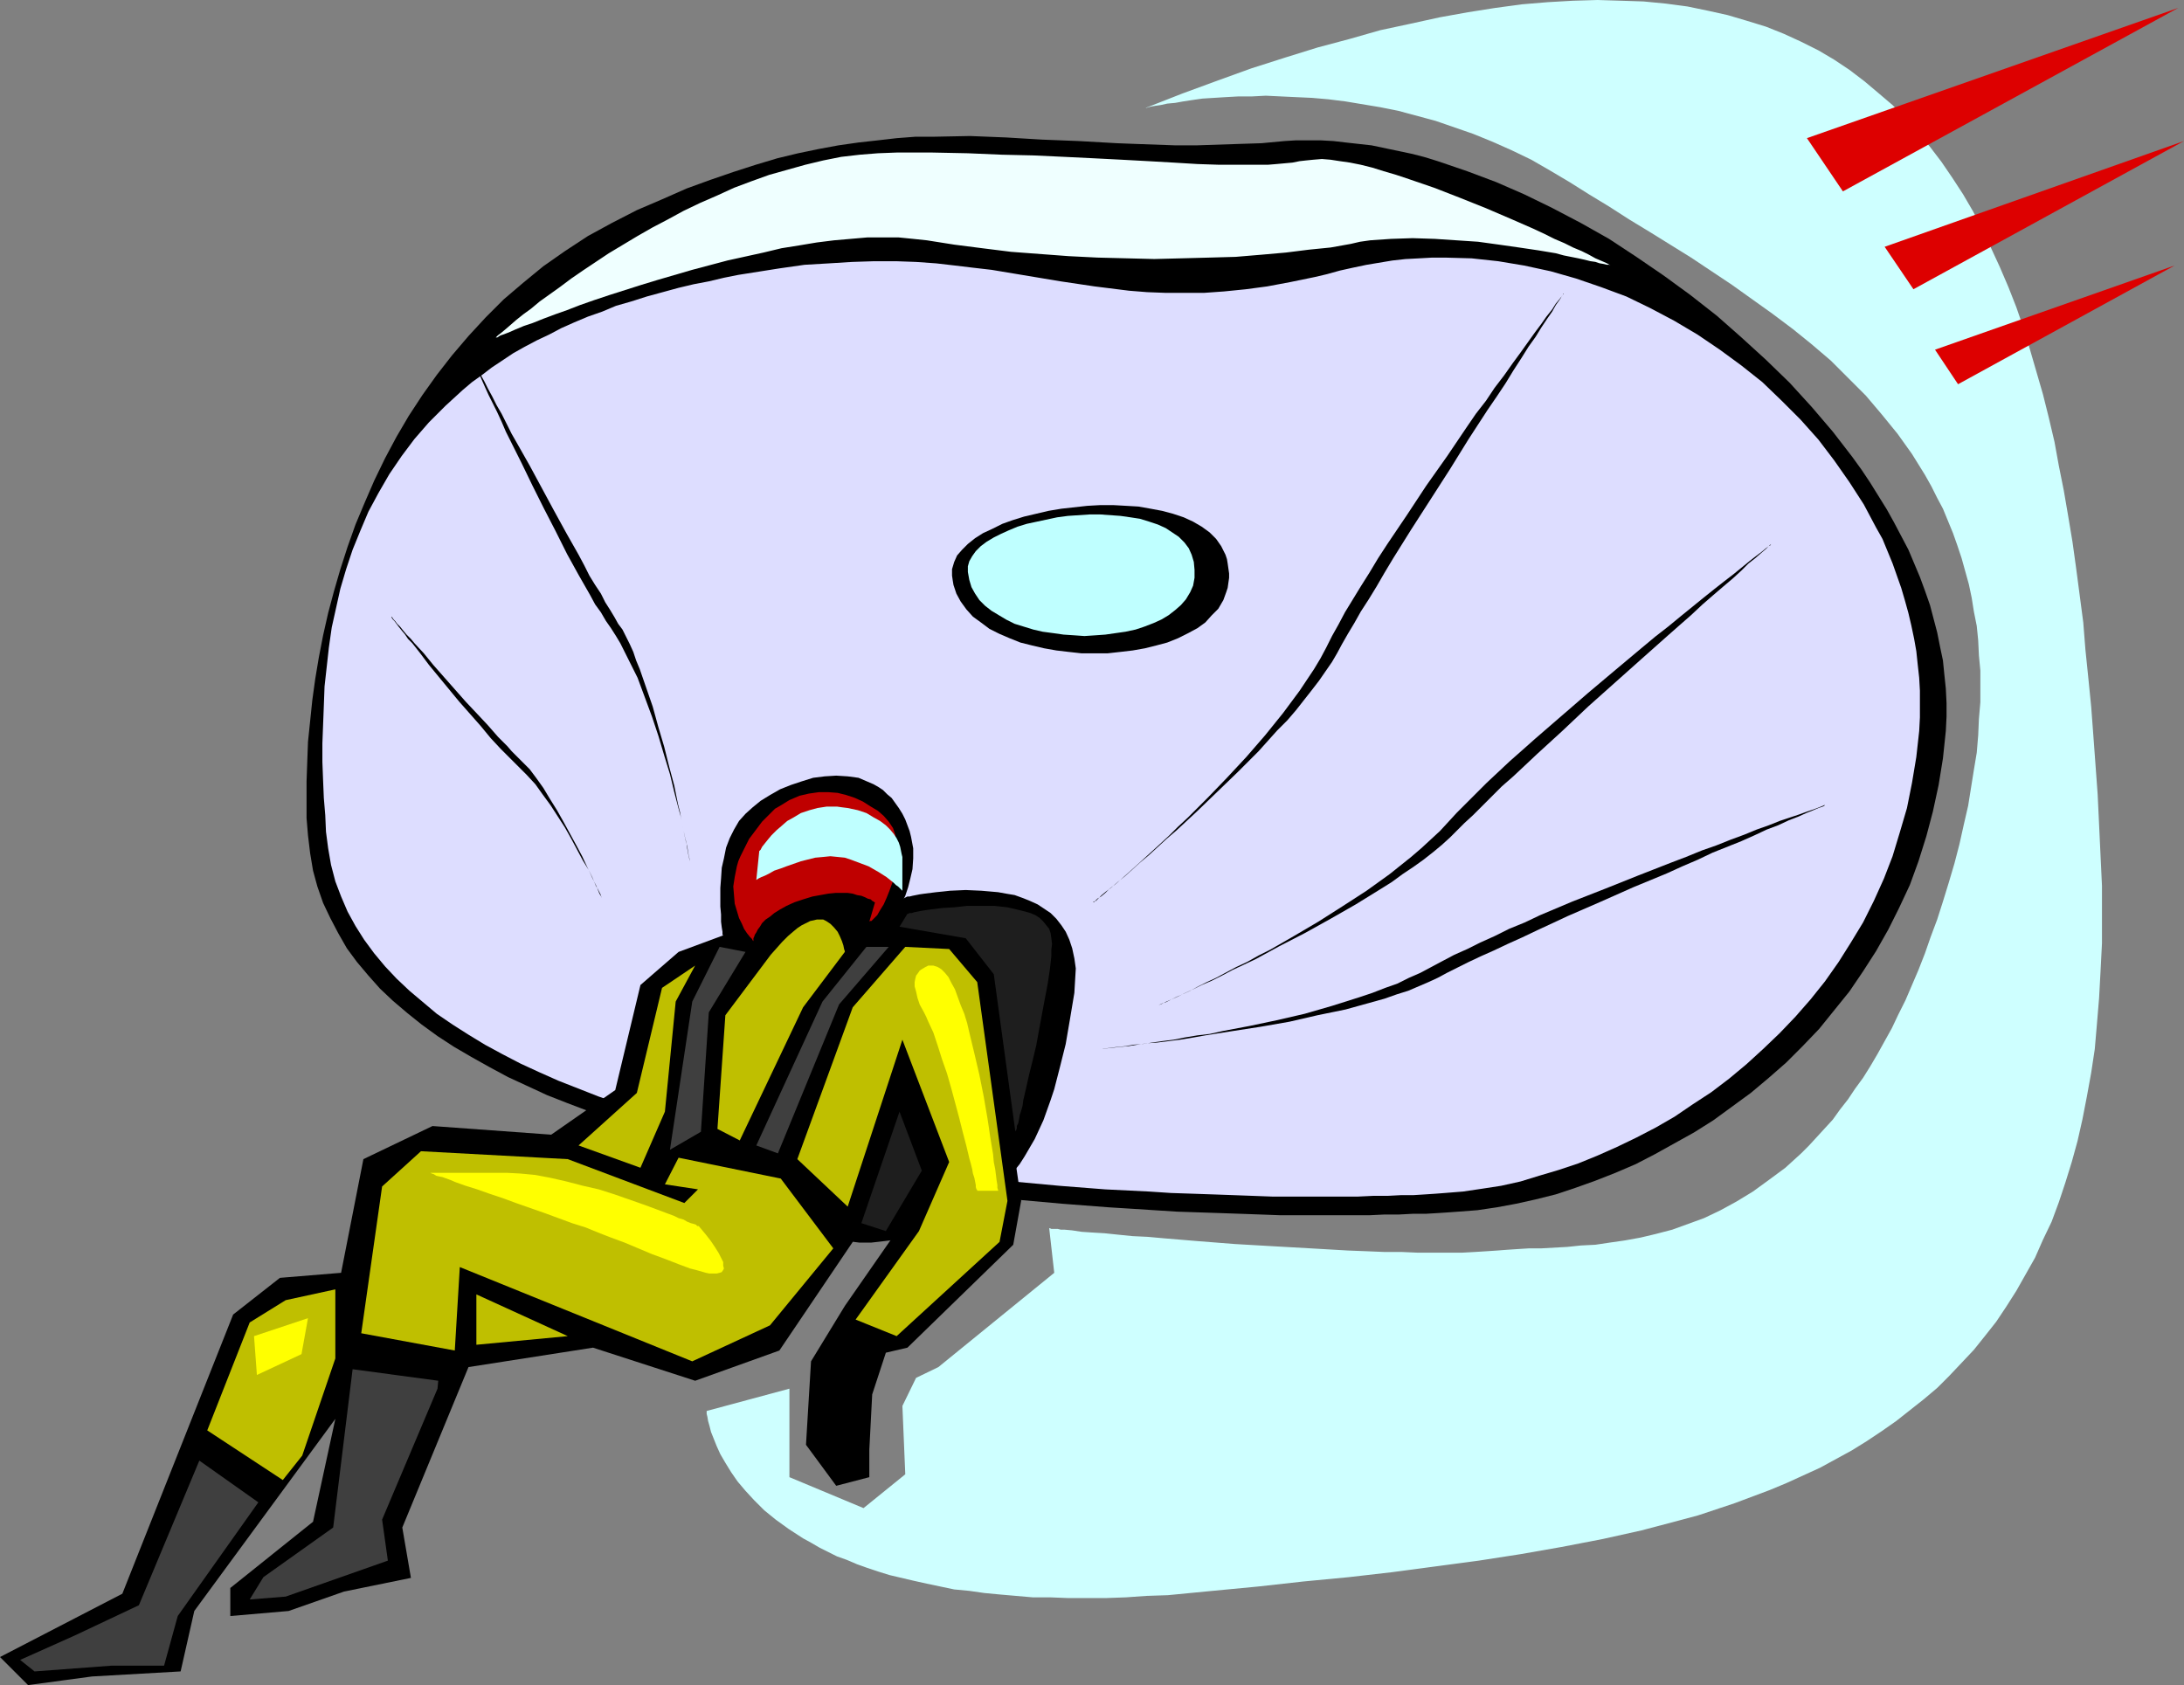 <?xml version="1.0" encoding="UTF-8" standalone="no"?>
<svg
   version="1.0"
   width="129.766mm"
   height="100.133mm"
   id="svg33"
   sodipodi:docname="Sky Diving 20.wmf"
   xmlns:inkscape="http://www.inkscape.org/namespaces/inkscape"
   xmlns:sodipodi="http://sodipodi.sourceforge.net/DTD/sodipodi-0.dtd"
   xmlns="http://www.w3.org/2000/svg"
   xmlns:svg="http://www.w3.org/2000/svg">
  <rect width="100%" height="100%" fill="#808080" stroke="none"/>
  <sodipodi:namedview
     id="namedview33"
     pagecolor="#ffffff"
     bordercolor="#000000"
     borderopacity="0.25"
     inkscape:showpageshadow="2"
     inkscape:pageopacity="0.0"
     inkscape:pagecheckerboard="0"
     inkscape:deskcolor="#d1d1d1"
     inkscape:document-units="mm" />
  <defs
     id="defs1">
    <pattern
       id="WMFhbasepattern"
       patternUnits="userSpaceOnUse"
       width="6"
       height="6"
       x="0"
       y="0" />
  </defs>
  <path
     style="fill:#000000;fill-opacity:1;fill-rule:evenodd;stroke:none"
     d="m 69.165,187.612 -0.323,-3.878 v -4.04 -4.201 l 0.162,-4.525 0.162,-4.363 0.485,-4.686 0.485,-4.686 0.646,-4.686 0.808,-4.848 0.97,-5.009 1.131,-5.009 1.293,-4.848 1.454,-5.009 1.616,-5.009 1.778,-5.009 2.101,-5.009 2.101,-4.848 2.424,-5.009 2.586,-4.848 2.747,-4.686 3.07,-4.686 3.232,-4.525 3.394,-4.363 3.717,-4.363 3.878,-4.201 4.04,-4.04 4.363,-3.717 4.525,-3.717 4.848,-3.393 5.171,-3.393 5.333,-2.909 5.656,-2.909 5.656,-2.424 5.494,-2.424 5.333,-1.939 5.171,-1.778 5.01,-1.616 4.848,-1.454 4.686,-1.131 4.686,-0.97 4.363,-0.808 4.525,-0.646 4.363,-0.485 4.202,-0.485 4.202,-0.323 h 4.04 l 8.242,-0.162 8.08,0.323 8.08,0.485 8.242,0.323 8.565,0.485 4.202,0.162 4.525,0.162 4.525,0.162 h 4.525 l 4.848,-0.162 4.848,-0.162 5.01,-0.162 5.171,-0.485 2.586,-0.162 h 2.747 2.747 l 2.909,0.162 2.747,0.323 2.909,0.323 2.909,0.323 3.07,0.646 3.07,0.646 3.07,0.646 3.07,0.808 3.07,0.97 6.141,2.101 6.464,2.424 6.302,2.747 6.302,3.07 6.464,3.393 6.302,3.555 6.141,4.04 6.141,4.201 5.979,4.363 5.979,4.686 5.494,4.848 5.494,5.009 5.333,5.171 5.01,5.494 4.686,5.494 4.363,5.656 2.101,2.909 1.939,2.909 3.717,5.979 1.616,2.909 1.616,3.07 1.616,3.07 1.293,3.07 1.293,3.07 1.131,3.07 1.131,3.232 0.808,3.07 0.808,3.07 0.646,3.232 0.646,3.07 0.323,3.232 0.323,3.07 0.162,3.232 v 3.07 l -0.162,3.232 -0.323,3.07 -0.323,3.07 -0.97,5.979 -1.293,5.979 -1.454,5.494 -1.778,5.656 -1.939,5.333 -2.424,5.171 -2.424,4.848 -2.747,4.848 -2.909,4.525 -3.07,4.525 -3.394,4.201 -3.394,4.201 -3.717,3.878 -3.717,3.717 -3.878,3.393 -4.04,3.393 -4.202,3.07 -4.202,3.07 -4.363,2.747 -4.363,2.424 -4.363,2.424 -4.363,2.262 -4.525,1.939 -4.525,1.778 -4.525,1.616 -4.363,1.454 -4.525,1.131 -4.363,0.97 -4.363,0.808 -4.363,0.646 -4.202,0.323 -2.262,0.162 -2.424,0.162 -2.747,0.162 h -2.909 l -3.07,0.162 h -3.232 l -3.394,0.162 h -3.717 -11.958 -4.363 l -4.363,-0.162 -4.525,-0.162 -4.686,-0.162 -4.848,-0.162 -4.848,-0.162 -5.01,-0.323 -5.01,-0.323 -5.171,-0.323 -10.504,-0.808 -10.827,-0.97 -10.827,-1.131 -10.989,-1.454 -10.989,-1.616 -10.989,-1.939 -10.827,-2.262 -10.666,-2.424 -5.333,-1.293 -5.171,-1.293 -5.01,-1.454 -5.01,-1.616 -5.01,-1.616 -4.848,-1.778 -4.686,-1.778 -4.525,-1.778 -4.525,-2.101 -4.202,-1.939 -4.202,-2.262 -4.04,-2.262 -3.878,-2.262 -3.717,-2.424 -3.555,-2.586 -3.232,-2.586 -3.232,-2.747 -2.909,-2.747 -2.586,-2.909 -2.586,-3.07 -2.262,-3.07 -1.939,-3.393 -1.778,-3.393 -1.616,-3.393 -1.293,-3.717 -0.97,-3.555 -0.646,-3.878 z"
     id="path1" />
  <path
     style="fill:#ddddff;fill-opacity:1;fill-rule:evenodd;stroke:none"
     d="m 73.205,186.804 -0.162,-3.717 -0.323,-3.878 -0.162,-3.878 -0.162,-4.201 v -4.201 l 0.162,-4.201 0.162,-4.201 0.162,-4.363 0.485,-4.363 0.485,-4.363 0.646,-4.525 0.97,-4.363 0.97,-4.363 1.293,-4.363 1.454,-4.363 1.778,-4.363 1.778,-4.201 2.262,-4.201 2.424,-4.201 2.747,-4.04 2.909,-3.878 3.232,-3.717 3.717,-3.717 1.939,-1.778 1.939,-1.778 2.101,-1.778 2.262,-1.616 2.101,-1.616 2.424,-1.616 2.424,-1.616 2.586,-1.454 2.747,-1.454 2.747,-1.293 2.747,-1.454 2.909,-1.293 3.07,-1.293 3.232,-1.131 3.07,-1.293 3.394,-0.97 3.555,-1.131 3.555,-0.97 3.555,-0.97 3.394,-0.808 3.394,-0.646 3.394,-0.808 3.232,-0.646 3.07,-0.485 3.07,-0.485 3.07,-0.485 5.656,-0.808 5.494,-0.323 5.171,-0.323 5.01,-0.162 h 4.848 l 4.525,0.162 4.525,0.323 4.202,0.485 4.04,0.485 4.202,0.485 7.757,1.293 7.757,1.293 7.595,1.131 3.878,0.485 3.878,0.485 4.04,0.323 4.202,0.162 h 4.202 4.363 l 4.525,-0.323 4.848,-0.485 4.848,-0.646 5.171,-0.97 5.494,-1.131 2.747,-0.646 2.909,-0.808 2.909,-0.646 3.07,-0.646 2.909,-0.485 2.909,-0.485 2.909,-0.323 3.07,-0.162 2.909,-0.162 h 3.07 l 5.818,0.162 5.979,0.646 5.818,0.97 5.979,1.293 5.656,1.616 5.656,1.939 5.656,2.101 5.333,2.586 5.494,2.909 5.171,3.07 5.01,3.393 4.848,3.555 4.686,3.717 4.363,4.201 4.202,4.201 4.04,4.525 3.555,4.686 3.394,4.848 3.232,5.009 2.747,5.171 1.454,2.586 2.262,5.494 0.97,2.747 0.97,2.747 0.808,2.747 0.808,2.909 0.646,2.747 0.646,3.07 0.485,2.747 0.323,3.07 0.323,2.909 0.162,2.909 v 5.979 l -0.162,3.07 -0.646,5.817 -0.97,5.817 -1.131,5.656 -1.616,5.494 -1.616,5.333 -1.939,5.009 -2.262,5.009 -2.424,4.848 -2.747,4.525 -2.747,4.363 -3.07,4.363 -3.232,4.04 -3.394,3.878 -3.555,3.717 -3.717,3.555 -3.717,3.393 -3.878,3.232 -4.04,3.07 -4.202,2.747 -4.04,2.747 -4.202,2.424 -4.363,2.262 -4.363,2.101 -4.363,1.939 -4.363,1.778 -4.363,1.454 -4.363,1.293 -4.202,1.293 -4.363,0.97 -4.202,0.646 -4.363,0.646 -4.04,0.323 -2.101,0.162 -2.424,0.162 -2.586,0.162 h -2.747 l -3.07,0.162 h -3.232 l -3.394,0.162 h -3.394 -7.595 -4.04 -4.202 l -4.363,-0.162 -4.363,-0.162 -4.525,-0.162 -4.686,-0.162 -4.848,-0.162 -4.848,-0.323 -9.858,-0.485 -10.342,-0.808 -10.504,-0.97 -10.504,-1.293 -10.666,-1.293 -10.666,-1.616 -10.666,-1.778 -10.666,-2.101 -10.342,-2.262 -5.01,-1.293 -5.171,-1.293 -4.848,-1.454 -4.848,-1.616 -4.848,-1.454 -4.686,-1.616 -4.525,-1.778 -4.525,-1.778 -4.363,-1.939 -4.202,-1.939 -4.04,-2.101 -3.878,-2.101 -3.717,-2.262 -3.555,-2.262 -3.555,-2.424 -3.07,-2.586 -3.07,-2.586 -2.909,-2.747 -2.586,-2.747 -2.424,-2.909 -2.262,-3.07 -1.939,-3.07 -1.778,-3.232 -1.454,-3.393 -1.293,-3.393 -0.97,-3.717 -0.646,-3.717 z"
     id="path2" />
  <path
     style="fill:#000000;fill-opacity:1;fill-rule:evenodd;stroke:none"
     d="m 203.777,201.347 h 0.162 0.323 l 0.646,-0.162 0.808,-0.162 0.808,-0.162 1.131,-0.162 1.293,-0.162 1.293,-0.162 1.616,-0.162 1.454,-0.162 3.555,-0.162 3.555,0.162 3.717,0.323 1.778,0.323 1.939,0.323 1.778,0.646 1.616,0.646 1.778,0.808 1.454,0.97 1.454,0.97 1.293,1.293 1.131,1.454 0.97,1.454 0.808,1.778 0.646,1.939 0.485,2.262 0.323,2.262 -0.162,2.747 -0.162,2.747 -0.97,5.817 -0.97,5.656 -1.293,5.171 -1.293,5.009 -0.808,2.424 -0.808,2.262 -0.808,2.262 -0.97,2.101 -0.97,2.101 -1.131,1.939 -1.131,1.939 -1.131,1.778 -1.454,1.778 -1.293,1.778 -1.454,1.454 -1.616,1.616 -1.616,1.293 -1.616,1.293 -1.778,1.293 -1.939,1.131 -1.939,1.131 -2.101,0.808 -2.262,0.97 -2.424,0.808 -2.424,0.646 -2.586,0.646 -2.586,0.485 -2.747,0.323 -1.454,0.162 h -1.454 -1.293 l -1.293,-0.162 -2.586,-0.485 -2.424,-0.808 -2.262,-1.131 -2.262,-1.454 -1.939,-1.778 -1.778,-1.778 -1.778,-2.262 -1.454,-2.262 -1.293,-2.586 -0.97,-2.747 -0.97,-2.747 -0.646,-3.07 -0.485,-3.07 -0.323,-3.232 v -3.232 l 0.323,-3.393 0.323,-3.232 0.808,-3.393 0.97,-3.393 1.293,-3.393 1.454,-3.232 1.939,-3.232 2.101,-3.232 2.424,-3.07 2.909,-2.909 1.454,-1.454 1.616,-1.293 1.616,-1.454 1.778,-1.293 1.939,-1.293 1.778,-1.131 2.101,-1.293 2.101,-1.131 2.101,-0.97 z"
     id="path3" />
  <path
     style="fill:#000000;fill-opacity:1;fill-rule:evenodd;stroke:none"
     d="m 27.472,357.933 24.886,-62.699 10.504,-8.241 13.736,-1.131 5.01,-25.532 15.514,-7.433 26.664,1.939 14.382,-10.019 5.656,-23.593 8.565,-7.433 10.019,-3.717 v 0 l -0.162,-0.162 v -0.323 -0.323 l -0.162,-0.97 -0.162,-1.293 v -1.616 l -0.162,-1.778 v -1.939 -2.262 l 0.162,-2.101 0.162,-2.424 0.485,-2.101 0.485,-2.424 0.808,-2.101 0.97,-1.939 1.131,-1.939 1.454,-1.616 1.616,-1.454 1.778,-1.454 2.101,-1.293 2.262,-1.293 2.424,-0.97 2.424,-0.808 2.586,-0.808 2.586,-0.323 2.586,-0.162 2.586,0.162 2.424,0.323 1.131,0.485 1.131,0.485 1.131,0.485 1.131,0.646 0.97,0.646 0.97,0.97 0.97,0.808 0.808,1.131 0.808,1.131 0.808,1.293 0.646,1.293 0.485,1.293 0.485,1.293 0.323,1.293 0.485,2.586 v 2.262 l -0.162,2.424 -0.485,2.101 -0.485,1.939 -0.646,1.939 -0.808,1.616 -0.808,1.616 -0.97,1.293 -0.646,1.131 -0.808,0.808 -0.485,0.646 -0.323,0.485 -0.162,0.162 17.453,0.485 6.141,8.726 7.434,51.549 -1.778,9.857 -23.755,23.108 -4.848,1.131 -3.07,9.373 -0.646,12.443 v 6.141 l -7.434,1.939 -6.787,-9.211 1.131,-18.745 7.595,-12.443 14.706,-21.169 3.717,-10.504 -6.141,-19.876 -9.373,26.663 -1.131,10.504 -16.483,24.401 -18.907,6.787 -22.947,-7.433 -27.957,4.363 -14.867,36.036 1.939,11.312 -15.029,3.07 -12.443,4.363 -13.09,1.131 v -6.302 L 70.296,341.773 75.306,318.665 43.632,361.811 40.562,375.385 20.685,376.516 6.302,378.455 0,372.153 Z"
     id="path4" />
  <path
     style="fill:#bfbf00;fill-opacity:1;fill-rule:evenodd;stroke:none"
     d="m 203.293,212.659 -11.797,13.574 -12.443,34.097 11.312,10.665 12.282,-37.49 10.504,27.471 -6.787,15.513 -14.221,19.876 9.211,3.717 23.109,-21.169 1.778,-9.211 -6.787,-49.125 -6.302,-7.433 z"
     id="path5" />
  <path
     style="fill:#3f3f3f;fill-opacity:1;fill-rule:evenodd;stroke:none"
     d="m 79.184,307.515 19.23,2.586 -0.162,1.778 -12.443,29.41 1.293,9.211 -22.947,8.08 -8.08,0.646 3.07,-5.009 15.675,-11.15 z"
     id="path6" />
  <path
     style="fill:#bfbf00;fill-opacity:1;fill-rule:evenodd;stroke:none"
     d="m 102.131,303.314 -21.008,-3.878 4.686,-32.965 8.726,-7.918 32.966,1.778 26.179,9.857 3.07,-3.07 -7.434,-1.131 3.07,-5.979 22.947,4.686 11.797,15.675 -14.221,17.291 -17.453,8.08 -52.197,-21.169 z"
     id="path7" />
  <path
     style="fill:#bfbf00;fill-opacity:1;fill-rule:evenodd;stroke:none"
     d="m 46.541,321.251 16.968,11.15 4.363,-5.494 7.434,-21.815 v -15.513 l -11.15,2.424 -8.08,5.009 z"
     id="path8" />
  <path
     style="fill:#3f3f3f;fill-opacity:1;fill-rule:evenodd;stroke:none"
     d="m 58.014,337.41 -13.251,-9.373 -13.574,32.481 -14.382,6.787 -12.282,5.494 3.232,2.586 17.291,-1.293 h 11.797 l 3.07,-11.15 z"
     id="path9" />
  <path
     style="fill:#bfbf00;fill-opacity:1;fill-rule:evenodd;stroke:none"
     d="m 106.979,290.709 v 11.312 l 20.523,-1.939 z"
     id="path10" />
  <path
     style="fill:#3f3f3f;fill-opacity:1;fill-rule:evenodd;stroke:none"
     d="m 169.841,257.259 14.867,-32.319 9.858,-12.281 h 5.01 l -11.15,12.928 -13.736,33.45 z"
     id="path11" />
  <path
     style="fill:#3f3f3f;fill-opacity:1;fill-rule:evenodd;stroke:none"
     d="m 150.449,258.229 5.01,-33.289 6.141,-12.281 5.818,1.131 -8.242,13.574 -1.778,26.825 z"
     id="path12" />
  <path
     style="fill:#bf0000;fill-opacity:1;fill-rule:evenodd;stroke:none"
     d="m 196.505,202.64 h -0.162 l -0.162,-0.162 -0.323,-0.162 -0.323,-0.323 -0.646,-0.162 -0.646,-0.323 -0.808,-0.323 -0.97,-0.162 -0.97,-0.323 -1.131,-0.162 h -1.293 -1.454 l -1.616,0.162 -1.778,0.323 -1.778,0.323 -2.101,0.646 -1.939,0.646 -1.778,0.808 -1.454,0.808 -1.293,0.808 -0.97,0.808 -0.97,0.646 -0.808,0.808 -0.485,0.808 -0.485,0.646 -0.323,0.646 -0.323,0.485 -0.162,0.485 -0.162,0.323 v 0.323 0.323 l -0.162,-0.162 -0.162,-0.323 -0.485,-0.485 -0.646,-0.808 -0.646,-0.97 -0.485,-1.131 -0.646,-1.293 -0.485,-1.616 -0.485,-1.616 -0.162,-1.939 -0.162,-1.939 0.323,-2.101 0.485,-2.424 0.323,-1.131 0.485,-1.131 0.646,-1.293 0.646,-1.293 0.646,-1.293 0.97,-1.293 0.97,-1.293 0.97,-1.293 0.97,-0.97 0.97,-0.97 0.97,-0.97 1.131,-0.646 2.101,-1.293 2.262,-0.97 2.101,-0.485 2.262,-0.323 h 2.101 l 2.101,0.162 1.939,0.485 1.939,0.646 1.778,0.808 1.778,1.131 1.616,0.97 1.293,1.131 1.131,1.293 0.97,1.454 0.485,1.454 0.323,1.778 0.162,1.616 v 1.939 l -0.323,1.778 -0.323,1.939 -0.485,1.778 -0.646,1.778 -0.646,1.616 -0.646,1.454 -0.808,1.293 -0.646,1.131 -0.646,0.646 -0.646,0.646 h -0.323 l -0.162,0.162 z"
     id="path13" />
  <path
     style="fill:#bfffff;fill-opacity:1;fill-rule:evenodd;stroke:none"
     d="m 170.488,191.328 v -0.162 l 0.323,-0.323 0.323,-0.646 0.646,-0.808 0.646,-0.808 0.808,-0.97 1.131,-1.131 1.131,-0.97 1.293,-1.131 1.454,-0.808 1.616,-0.97 1.939,-0.646 1.778,-0.485 2.101,-0.323 h 2.262 l 1.131,0.162 1.293,0.162 2.262,0.485 1.939,0.646 1.616,0.97 1.454,0.808 1.293,0.97 0.97,0.97 0.808,0.97 0.646,0.97 0.485,0.97 0.323,0.97 0.162,0.808 0.162,0.808 0.162,0.646 v 0.808 6.787 0 l -0.323,-0.323 -0.162,-0.162 -0.485,-0.485 -0.485,-0.323 -0.485,-0.485 -0.808,-0.646 -0.808,-0.646 -1.778,-1.131 -2.262,-1.293 -1.293,-0.485 -1.293,-0.485 -1.293,-0.485 -1.454,-0.485 -1.616,-0.162 -1.616,-0.162 -1.616,0.162 -1.778,0.162 -3.232,0.808 -3.232,1.131 -1.293,0.485 -1.454,0.485 -1.131,0.646 -0.97,0.485 -0.808,0.323 -0.646,0.323 -0.485,0.323 v 0 z"
     id="path14" />
  <path
     style="fill:#bfbf00;fill-opacity:1;fill-rule:evenodd;stroke:none"
     d="m 171.619,216.376 -8.726,11.635 -1.778,25.532 5.01,2.586 14.221,-29.895 9.373,-12.443 v -0.162 l -0.162,-0.485 -0.162,-0.808 -0.323,-0.97 -0.485,-1.131 -0.485,-0.97 -0.808,-0.97 -0.808,-0.808 -0.97,-0.646 -0.646,-0.323 h -0.646 -0.808 l -0.646,0.162 -0.808,0.162 -0.97,0.485 -0.97,0.485 -0.97,0.646 -0.97,0.808 -1.131,0.97 -1.293,1.293 -1.293,1.454 -1.293,1.454 z"
     id="path15" />
  <path
     style="fill:#bfbf00;fill-opacity:1;fill-rule:evenodd;stroke:none"
     d="m 156.105,216.86 -7.434,5.009 -5.656,23.593 -13.09,11.796 13.898,5.009 5.494,-12.604 2.424,-24.724 z"
     id="path16" />
  <path
     style="fill:#1e1e1e;fill-opacity:1;fill-rule:evenodd;stroke:none"
     d="m 203.777,205.226 h 0.162 l 0.323,-0.162 h 0.485 l 0.485,-0.162 0.808,-0.162 0.808,-0.162 0.97,-0.162 1.131,-0.162 2.586,-0.323 2.747,-0.162 2.909,-0.323 h 3.07 3.07 l 2.909,0.323 2.747,0.646 1.293,0.323 1.131,0.323 1.131,0.485 0.97,0.646 0.808,0.808 0.646,0.808 0.646,0.808 0.323,0.97 0.162,1.131 0.162,1.293 -0.162,1.293 v 1.454 l -0.323,2.909 -0.485,3.232 -0.646,3.393 -1.293,6.949 -0.646,3.555 -0.808,3.393 -0.808,3.232 -0.646,2.909 -0.646,2.747 -0.162,1.293 -0.323,1.131 -0.323,0.97 -0.162,0.97 -0.162,0.808 -0.323,0.646 v 0.485 l -0.162,0.485 -0.162,0.162 v 0.162 l -4.848,-35.389 -6.302,-8.08 -14.867,-2.586 z"
     id="path17" />
  <path
     style="fill:#1e1e1e;fill-opacity:1;fill-rule:evenodd;stroke:none"
     d="m 202,249.664 -8.565,25.047 5.494,1.778 8.08,-13.574 z"
     id="path18" />
  <path
     style="fill:#000000;fill-opacity:1;fill-rule:evenodd;stroke:none"
     d="m 213.797,129.276 v -0.808 -0.646 l 0.485,-1.616 0.646,-1.454 1.131,-1.293 1.293,-1.293 1.616,-1.293 1.778,-1.131 2.101,-0.97 2.262,-1.131 2.262,-0.808 2.586,-0.808 2.747,-0.646 2.747,-0.646 2.909,-0.485 2.909,-0.323 2.909,-0.323 2.909,-0.162 h 2.909 l 2.909,0.162 2.747,0.162 2.747,0.485 2.586,0.485 2.424,0.646 2.424,0.808 2.101,0.97 1.939,1.131 1.778,1.293 1.454,1.454 1.131,1.616 0.485,0.97 0.485,0.97 0.323,0.97 0.162,0.97 0.162,1.131 0.162,1.131 v 0.97 l -0.162,1.131 -0.162,1.131 -0.323,0.97 -0.646,1.778 -1.131,1.939 -1.454,1.454 -1.454,1.616 -1.778,1.293 -2.101,1.131 -2.262,1.131 -2.424,0.97 -2.424,0.646 -2.586,0.646 -2.747,0.485 -2.747,0.323 -2.909,0.323 h -2.909 -2.909 l -2.909,-0.323 -2.747,-0.323 -2.747,-0.485 -2.747,-0.646 -2.586,-0.646 -2.424,-0.97 -2.262,-0.97 -2.262,-1.131 -1.939,-1.454 -1.778,-1.293 -1.454,-1.616 -1.293,-1.778 -0.97,-1.778 -0.646,-1.939 -0.162,-0.97 z"
     id="path19" />
  <path
     style="fill:#bfffff;fill-opacity:1;fill-rule:evenodd;stroke:none"
     d="m 217.352,128.468 v -1.293 l 0.323,-1.131 0.646,-1.131 0.808,-1.131 1.131,-1.131 1.293,-0.97 1.616,-0.97 1.616,-0.808 1.778,-0.808 1.939,-0.808 2.101,-0.646 2.262,-0.485 2.262,-0.485 2.262,-0.485 2.424,-0.323 2.424,-0.162 2.424,-0.162 h 2.424 l 2.262,0.162 2.262,0.162 2.262,0.323 2.101,0.323 2.101,0.646 1.939,0.646 1.778,0.808 1.454,0.97 1.454,0.97 1.293,1.293 0.97,1.293 0.646,1.454 0.485,1.616 0.162,1.778 v 1.778 l -0.323,1.778 -0.646,1.454 -0.97,1.616 -1.131,1.293 -1.293,1.131 -1.454,1.131 -1.616,0.97 -1.778,0.808 -2.101,0.808 -1.939,0.646 -2.262,0.485 -2.262,0.323 -2.262,0.323 -2.262,0.162 -2.424,0.162 -2.262,-0.162 -2.424,-0.162 -2.262,-0.323 -2.424,-0.323 -2.101,-0.485 -2.101,-0.646 -2.101,-0.646 -1.939,-0.97 -1.616,-0.97 -1.616,-0.97 -1.454,-1.131 -1.293,-1.293 -0.97,-1.454 -0.808,-1.454 -0.485,-1.616 z"
     id="path20" />
  <path
     style="fill:#efffff;fill-opacity:1;fill-rule:evenodd;stroke:none"
     d="m 111.342,75.788 0.162,-0.162 0.323,-0.323 0.646,-0.485 0.97,-0.808 1.131,-0.97 1.293,-1.131 1.616,-1.293 1.778,-1.293 1.939,-1.616 2.262,-1.616 2.262,-1.616 2.586,-1.939 2.586,-1.778 2.909,-1.939 2.909,-1.939 3.232,-1.939 3.232,-1.939 3.394,-1.939 3.394,-1.778 3.555,-1.939 3.717,-1.778 3.717,-1.616 3.878,-1.778 3.878,-1.454 4.04,-1.454 4.04,-1.131 4.04,-1.131 4.04,-0.97 4.04,-0.808 4.202,-0.485 4.04,-0.323 4.202,-0.162 h 8.08 l 7.918,0.162 7.595,0.323 7.11,0.162 6.949,0.323 6.626,0.323 6.302,0.323 5.979,0.323 5.656,0.323 5.333,0.323 4.848,0.162 h 2.424 6.464 2.101 l 1.939,-0.162 1.778,-0.162 1.778,-0.162 1.616,-0.323 1.454,-0.162 1.616,-0.162 1.939,-0.162 1.939,0.162 2.101,0.323 2.262,0.323 2.424,0.485 2.586,0.646 2.586,0.808 2.747,0.808 2.909,0.97 5.656,1.939 5.818,2.262 5.656,2.262 5.656,2.424 2.586,1.131 2.586,1.131 2.424,1.131 2.262,1.131 2.262,0.97 1.939,0.97 1.939,0.808 1.616,0.808 1.454,0.808 1.131,0.485 1.131,0.485 0.646,0.323 0.485,0.323 v 0 0 l -0.323,-0.162 h -0.485 l -0.646,-0.162 -0.97,-0.162 -0.97,-0.323 -1.131,-0.162 -1.293,-0.323 -1.454,-0.323 -1.616,-0.323 -1.616,-0.323 -1.778,-0.485 -3.878,-0.646 -4.363,-0.646 -4.525,-0.646 -4.686,-0.646 -4.848,-0.323 -4.848,-0.323 -5.01,-0.162 -4.848,0.162 -4.686,0.323 -2.262,0.323 -2.101,0.485 -4.525,0.808 -4.848,0.485 -5.171,0.646 -5.494,0.485 -5.818,0.485 -5.818,0.162 -6.141,0.162 -6.302,0.162 -6.302,-0.162 -6.464,-0.162 -6.464,-0.323 -6.464,-0.485 -6.464,-0.485 -6.464,-0.808 -6.302,-0.808 -6.141,-0.97 -3.07,-0.323 -3.232,-0.323 h -3.555 -3.555 l -3.717,0.323 -3.717,0.323 -3.878,0.485 -3.878,0.646 -4.04,0.646 -4.04,0.97 -8.08,1.778 -7.918,2.101 -7.757,2.262 -3.717,1.131 -3.555,1.131 -3.555,1.131 -3.394,1.131 -3.232,1.131 -2.909,1.131 -2.747,0.97 -2.586,0.97 -2.424,0.97 -1.939,0.646 -1.939,0.808 -1.454,0.646 -1.293,0.485 -0.485,0.162 -0.323,0.162 -0.485,0.323 h -0.162 z"
     id="path21" />
  <path
     style="fill:#000000;fill-opacity:1;fill-rule:evenodd;stroke:none"
     d="m 351.156,65.931 v 0 h -0.162 v 0.323 l -0.323,0.323 -0.485,0.646 -0.808,0.97 -0.808,1.293 -1.293,1.616 -1.131,1.616 -1.454,1.939 -1.616,2.262 -1.616,2.262 -1.778,2.424 -1.939,2.747 -2.101,2.747 -1.939,2.909 -2.262,2.909 -2.101,3.07 -4.363,6.464 -4.686,6.625 -4.363,6.625 -4.363,6.464 -2.101,3.232 -1.939,3.232 -1.939,3.07 -1.778,2.909 -1.778,2.909 -1.454,2.747 -1.454,2.586 -1.293,2.586 -1.293,2.424 -1.454,2.424 -1.616,2.424 -1.616,2.424 -3.717,5.009 -4.04,5.009 -4.202,4.848 -4.363,4.686 -4.363,4.525 -4.363,4.363 -2.262,2.101 -1.939,1.939 -2.101,1.939 -1.939,1.778 -1.778,1.616 -1.778,1.616 -1.616,1.454 -1.454,1.293 -1.454,1.293 -1.293,0.97 -0.97,0.97 -0.97,0.808 -0.808,0.485 -0.485,0.485 -0.323,0.323 h -0.162 l 0.162,-0.162 0.485,-0.162 0.485,-0.485 0.808,-0.808 0.97,-0.808 1.293,-0.97 1.293,-1.131 1.616,-1.293 1.616,-1.454 1.778,-1.616 1.939,-1.616 1.939,-1.778 2.101,-1.939 2.262,-1.939 4.525,-4.201 4.525,-4.363 4.686,-4.525 4.686,-4.686 4.202,-4.686 2.262,-2.262 1.939,-2.262 1.778,-2.262 1.778,-2.262 1.616,-2.101 1.454,-2.101 1.454,-2.101 1.131,-1.939 1.131,-2.101 1.293,-2.262 1.454,-2.424 1.454,-2.586 1.778,-2.747 1.778,-2.909 1.778,-3.07 1.939,-3.232 4.04,-6.464 4.363,-6.787 4.363,-6.787 4.202,-6.787 2.101,-3.232 2.101,-3.232 2.101,-3.07 1.939,-2.909 1.778,-2.909 1.778,-2.747 1.616,-2.586 1.616,-2.262 1.293,-2.101 1.293,-1.939 1.131,-1.616 0.808,-1.454 0.808,-1.131 0.323,-0.485 0.162,-0.323 0.323,-0.323 v -0.162 z"
     id="path22" />
  <path
     style="fill:#000000;fill-opacity:1;fill-rule:evenodd;stroke:none"
     d="m 105.686,79.828 v 0.162 l 0.162,0.323 0.323,0.646 0.323,0.808 0.485,0.97 0.646,1.293 0.646,1.454 0.646,1.454 0.808,1.778 0.97,1.939 0.97,1.939 0.97,2.101 0.97,2.262 1.131,2.262 2.424,4.848 2.424,5.009 2.586,5.171 2.586,5.009 2.586,5.171 2.586,4.686 1.293,2.262 1.293,2.262 1.131,2.101 1.293,1.778 1.131,1.939 1.131,1.616 1.131,1.778 0.97,1.616 1.939,3.878 1.939,3.878 1.616,4.363 1.616,4.363 1.454,4.363 1.293,4.363 1.293,4.201 0.97,4.04 0.97,3.717 0.485,1.778 0.323,1.616 0.323,1.616 0.323,1.454 0.323,1.293 0.162,1.131 0.162,0.97 0.162,0.808 0.162,0.646 0.162,0.485 v 0.323 0.162 -0.162 -0.323 l -0.162,-0.646 -0.162,-0.646 -0.162,-0.97 -0.162,-1.131 -0.323,-1.131 -0.323,-1.454 -0.323,-1.616 -0.323,-1.616 -0.323,-1.778 -0.485,-1.939 -0.808,-4.04 -1.131,-4.201 -1.131,-4.525 -1.293,-4.363 -1.293,-4.686 -1.454,-4.201 -1.454,-4.201 -0.808,-1.939 -0.646,-1.939 -0.808,-1.778 -0.808,-1.616 -0.808,-1.616 -0.97,-1.293 -0.808,-1.454 -0.97,-1.616 -1.131,-1.778 -0.97,-1.939 -1.293,-1.939 -1.293,-2.101 -1.131,-2.262 -1.293,-2.424 -2.747,-4.848 -2.747,-5.009 -5.494,-10.18 -2.747,-4.848 -1.293,-2.262 -1.131,-2.262 -1.131,-2.262 -1.131,-1.939 -0.97,-1.939 -0.97,-1.778 -0.808,-1.616 -0.808,-1.454 -0.646,-1.293 -0.646,-1.131 -0.485,-0.808 -0.323,-0.646 -0.162,-0.323 z"
     id="path23" />
  <path
     style="fill:#000000;fill-opacity:1;fill-rule:evenodd;stroke:none"
     d="m 87.749,138.487 h 0.162 v 0.162 l 0.323,0.485 0.323,0.323 0.485,0.646 0.485,0.646 0.646,0.808 0.808,0.97 0.646,0.97 0.97,0.97 1.778,2.262 1.939,2.586 2.262,2.747 4.525,5.494 4.848,5.494 2.262,2.747 2.262,2.424 2.101,2.101 0.97,0.97 0.97,0.97 1.778,1.778 1.939,2.101 1.616,2.262 1.778,2.424 3.232,5.009 1.454,2.586 1.293,2.424 1.293,2.424 1.293,2.101 0.97,2.101 0.808,1.616 0.323,0.808 0.323,0.808 0.323,0.485 0.162,0.485 0.162,0.485 0.162,0.323 0.162,0.162 v 0 0 l -0.162,-0.162 -0.162,-0.323 -0.162,-0.485 -0.162,-0.646 -0.323,-0.646 -0.323,-0.646 -0.485,-0.808 -0.808,-1.939 -1.131,-2.262 -1.131,-2.424 -1.293,-2.424 -2.909,-5.333 -1.454,-2.586 -1.616,-2.586 -1.454,-2.424 -1.616,-2.262 -1.454,-1.939 -1.454,-1.454 -0.808,-0.808 -0.808,-0.808 -0.97,-0.97 -0.97,-1.131 -2.101,-2.101 -2.262,-2.586 -2.424,-2.586 -2.586,-2.747 -4.848,-5.494 -2.424,-2.747 -2.101,-2.586 -2.101,-2.262 -0.808,-0.97 -0.97,-0.97 -0.808,-0.97 -0.646,-0.808 -0.646,-0.646 -0.485,-0.646 -0.323,-0.323 -0.323,-0.485 -0.162,-0.162 z"
     id="path24" />
  <path
     style="fill:#000000;fill-opacity:1;fill-rule:evenodd;stroke:none"
     d="m 397.859,122.166 v 0 l -0.162,0.162 h -0.162 l -0.323,0.323 -0.646,0.485 -0.97,0.808 -1.293,0.97 -1.454,1.131 -1.778,1.454 -1.778,1.454 -2.101,1.616 -2.262,1.778 -2.424,1.939 -2.586,2.101 -2.586,2.101 -2.747,2.262 -2.909,2.262 -2.909,2.424 -5.979,5.009 -6.141,5.171 -5.979,5.171 -5.979,5.171 -2.909,2.586 -2.747,2.424 -2.586,2.424 -2.586,2.424 -2.424,2.424 -2.262,2.262 -2.101,2.101 -1.778,1.939 -1.939,2.101 -2.101,1.939 -2.101,1.939 -2.262,1.939 -2.424,1.939 -2.424,1.939 -5.171,3.717 -5.494,3.555 -5.333,3.393 -5.494,3.232 -5.333,3.07 -2.586,1.293 -2.586,1.454 -2.424,1.131 -2.424,1.293 -2.101,1.131 -2.101,0.97 -1.939,0.97 -1.778,0.97 -1.778,0.808 -1.454,0.646 -1.293,0.646 -0.97,0.485 -0.97,0.323 -0.646,0.323 -0.323,0.162 h -0.162 0.162 l 0.323,-0.162 0.808,-0.323 0.97,-0.485 1.131,-0.485 1.454,-0.646 1.616,-0.808 1.778,-0.808 1.939,-0.97 2.262,-0.97 2.262,-1.131 2.424,-1.293 2.424,-1.131 2.747,-1.293 5.333,-2.909 5.656,-2.909 5.818,-3.232 5.656,-3.232 5.494,-3.393 2.586,-1.616 2.424,-1.778 2.424,-1.616 2.262,-1.616 2.262,-1.778 1.939,-1.616 1.778,-1.616 1.616,-1.616 1.616,-1.616 1.939,-1.778 1.939,-1.939 2.262,-2.262 2.262,-2.262 2.586,-2.262 2.586,-2.424 2.747,-2.586 5.656,-5.171 5.818,-5.494 5.979,-5.333 5.979,-5.333 5.818,-5.171 2.747,-2.424 2.586,-2.262 2.586,-2.424 2.424,-2.101 2.262,-1.939 2.101,-1.778 1.939,-1.778 1.616,-1.616 1.454,-1.131 1.293,-1.131 1.131,-0.97 0.646,-0.646 0.323,-0.162 0.162,-0.162 z"
     id="path25" />
  <path
     style="fill:#000000;fill-opacity:1;fill-rule:evenodd;stroke:none"
     d="m 410.14,180.825 h -0.162 -0.162 -0.162 l -0.323,0.162 -0.808,0.323 -1.293,0.485 -1.454,0.485 -1.778,0.646 -1.939,0.646 -2.424,0.808 -2.424,0.97 -2.747,0.97 -2.747,1.131 -3.07,1.131 -3.232,1.293 -3.232,1.131 -3.555,1.454 -3.394,1.293 -7.434,2.909 -7.272,2.909 -7.434,2.909 -7.272,3.07 -3.394,1.616 -3.555,1.454 -3.232,1.616 -3.232,1.454 -2.909,1.454 -2.909,1.293 -2.747,1.454 -2.424,1.293 -2.424,1.293 -2.586,1.131 -2.586,1.293 -2.747,0.97 -2.909,1.131 -2.909,0.97 -6.141,1.939 -6.141,1.778 -6.302,1.454 -6.141,1.293 -5.979,1.131 -2.909,0.646 -2.747,0.323 -2.909,0.485 -2.424,0.485 -2.586,0.323 -2.262,0.323 -2.101,0.323 -2.101,0.162 -1.778,0.323 -1.616,0.162 -1.454,0.162 -1.131,0.162 -0.97,0.162 h -0.646 -0.485 -0.162 0.162 0.485 0.808 l 0.97,-0.162 1.454,-0.162 1.454,-0.162 1.778,-0.162 1.939,-0.323 2.262,-0.323 2.262,-0.162 2.586,-0.323 2.586,-0.323 2.909,-0.485 2.747,-0.485 6.141,-0.97 6.302,-0.97 6.464,-1.131 6.302,-1.454 6.302,-1.293 2.909,-0.808 2.909,-0.808 2.909,-0.808 2.747,-0.97 2.586,-0.808 2.262,-0.97 2.262,-0.97 2.101,-0.97 2.101,-1.131 2.262,-1.131 2.586,-1.293 2.747,-1.293 2.909,-1.293 3.07,-1.454 3.232,-1.454 3.394,-1.616 6.949,-3.232 7.434,-3.232 7.272,-3.232 7.434,-3.07 3.555,-1.616 3.394,-1.454 3.394,-1.616 3.232,-1.293 3.232,-1.293 2.909,-1.293 2.747,-1.293 2.586,-0.97 2.424,-1.131 2.101,-0.808 1.778,-0.808 1.616,-0.646 1.131,-0.485 0.485,-0.162 0.485,-0.162 0.323,-0.162 0.162,-0.162 h 0.162 z"
     id="path26" />
  <path
     style="fill:#ceffff;fill-opacity:1;fill-rule:evenodd;stroke:none"
     d="m 257.267,24.239 h 0.162 l 0.485,-0.162 0.646,-0.162 0.97,-0.162 1.131,-0.162 1.454,-0.323 1.778,-0.162 1.778,-0.323 2.101,-0.323 2.262,-0.323 2.586,-0.162 2.586,-0.162 2.909,-0.162 h 3.07 l 3.07,-0.162 3.394,0.162 3.394,0.162 3.555,0.162 3.717,0.323 3.878,0.485 3.878,0.646 3.878,0.646 4.04,0.808 4.202,1.131 4.202,1.131 4.202,1.454 4.202,1.454 4.363,1.778 4.363,1.939 4.363,2.101 4.202,2.424 4.363,2.586 4.363,2.747 4.525,2.747 4.525,2.909 4.525,2.747 9.373,5.817 9.211,6.141 4.525,3.232 4.525,3.232 4.525,3.393 4.202,3.393 4.363,3.717 3.878,3.878 4.04,4.04 3.555,4.201 3.555,4.363 3.232,4.525 2.909,4.686 1.454,2.586 1.293,2.586 1.293,2.424 1.131,2.747 1.131,2.747 0.97,2.747 0.97,2.909 0.808,2.909 0.808,2.909 0.646,3.07 0.485,3.07 0.646,3.232 0.323,3.232 0.162,3.393 0.323,3.393 v 3.555 3.555 l -0.323,3.717 -0.162,3.717 -0.323,3.878 -0.646,3.878 -0.646,4.04 -0.646,4.04 -0.97,4.201 -0.97,4.363 -1.131,4.363 -1.293,4.363 -1.293,4.201 -1.293,4.04 -1.454,3.878 -1.293,3.717 -1.454,3.717 -1.454,3.393 -1.454,3.393 -1.616,3.232 -1.454,3.07 -1.616,2.909 -1.616,2.909 -1.616,2.747 -1.616,2.586 -1.778,2.424 -1.616,2.424 -1.778,2.262 -1.616,2.262 -1.778,1.939 -1.778,1.939 -1.778,1.939 -1.778,1.778 -3.555,3.232 -3.717,2.747 -3.555,2.586 -3.717,2.262 -3.555,1.939 -3.717,1.778 -3.555,1.293 -3.555,1.293 -3.717,0.97 -3.394,0.808 -3.555,0.646 -3.394,0.485 -3.232,0.485 -3.232,0.162 -3.07,0.323 -2.909,0.162 -2.909,0.162 h -2.747 l -2.586,0.162 -2.424,0.162 -2.101,0.162 -2.424,0.162 -2.586,0.162 -2.909,0.162 h -3.07 -3.394 -3.555 l -3.717,-0.162 h -3.878 l -3.878,-0.162 -4.202,-0.162 -8.403,-0.485 -8.565,-0.485 -8.403,-0.485 -8.242,-0.646 -3.878,-0.323 -3.878,-0.323 -3.555,-0.323 -3.394,-0.162 -3.232,-0.323 -3.07,-0.323 -2.747,-0.162 -2.424,-0.162 -2.101,-0.323 -1.778,-0.162 h -0.808 l -0.646,-0.162 h -0.646 -0.485 -0.323 l -0.323,-0.162 h -0.162 l 1.131,10.019 -26.018,21.169 -5.01,2.424 -3.07,6.302 0.646,15.352 -9.373,7.595 -16.645,-6.949 v -19.876 l -18.584,5.009 v 0.162 0.485 l 0.162,0.646 0.162,0.97 0.323,1.131 0.323,1.293 0.646,1.616 0.646,1.616 0.808,1.778 1.131,1.939 1.293,2.101 1.454,2.101 1.778,2.101 1.939,2.101 2.262,2.262 2.586,2.101 2.909,2.101 3.232,2.101 1.778,0.97 1.939,1.131 1.939,0.97 1.939,0.97 2.262,0.808 2.262,0.97 2.262,0.808 2.424,0.808 2.586,0.808 2.747,0.646 2.747,0.646 2.909,0.646 3.07,0.646 3.07,0.646 3.394,0.323 3.394,0.485 3.394,0.323 3.717,0.323 3.717,0.323 h 3.878 l 4.04,0.162 h 4.202 4.363 l 4.525,-0.162 4.525,-0.323 4.848,-0.162 5.01,-0.485 5.01,-0.485 10.181,-0.97 10.181,-1.131 10.181,-0.97 9.858,-1.131 9.696,-1.293 9.696,-1.293 9.373,-1.454 9.211,-1.616 9.211,-1.778 8.726,-1.939 8.565,-2.262 4.202,-1.131 8.242,-2.747 3.878,-1.454 3.878,-1.454 3.878,-1.616 7.434,-3.393 3.555,-1.939 3.555,-1.939 3.394,-2.101 3.394,-2.262 3.232,-2.262 3.07,-2.424 3.07,-2.424 3.07,-2.586 2.747,-2.747 2.747,-2.909 2.747,-2.909 2.586,-3.232 2.424,-3.07 2.262,-3.393 2.262,-3.555 2.101,-3.717 2.101,-3.717 1.778,-4.04 1.939,-4.04 1.616,-4.363 1.454,-4.363 1.454,-4.686 1.293,-4.686 1.131,-5.009 0.97,-5.009 0.97,-5.333 0.808,-5.333 0.485,-5.656 0.485,-5.817 0.323,-5.979 0.323,-6.302 v -6.302 -6.625 l -0.323,-6.787 -0.323,-6.949 -0.323,-6.787 -0.485,-6.625 -0.485,-6.625 -0.485,-6.464 -0.646,-6.464 -0.646,-6.302 -0.485,-6.141 -0.808,-6.141 -0.808,-6.141 -0.808,-5.817 -0.97,-5.817 -0.97,-5.656 -1.131,-5.656 -0.97,-5.333 -1.293,-5.494 -1.293,-5.171 -1.454,-5.009 -1.454,-5.009 -1.454,-4.848 -1.616,-4.686 -1.778,-4.525 -1.939,-4.525 -1.939,-4.201 -1.939,-4.201 -2.101,-4.04 -2.262,-3.878 -2.424,-3.717 -2.424,-3.555 -2.586,-3.393 -2.747,-3.232 -2.747,-3.232 -2.909,-2.909 -3.232,-2.747 -3.07,-2.586 -3.394,-2.586 -3.394,-2.262 -3.555,-2.101 -3.878,-1.939 -3.878,-1.778 -4.04,-1.616 -4.202,-1.293 -4.363,-1.293 -4.363,-0.97 -4.686,-0.97 -4.848,-0.646 -5.01,-0.485 L 364.084,0.162 358.752,0 l -5.494,0.162 -5.656,0.323 -5.818,0.485 -5.979,0.808 -6.141,0.97 -6.302,1.131 -6.626,1.454 -6.787,1.454 -6.787,1.939 -7.272,1.939 -7.272,2.262 -7.595,2.424 -7.595,2.747 -7.918,2.909 z"
     id="path27" />
  <path
     style="fill:#ffff00;fill-opacity:1;fill-rule:evenodd;stroke:none"
     d="m 156.913,275.358 v 0 h -0.323 l -0.323,-0.323 -0.485,-0.162 -0.646,-0.162 -0.808,-0.323 -0.808,-0.485 -1.131,-0.323 -0.97,-0.485 -1.293,-0.485 -2.586,-0.97 -3.07,-1.131 -3.232,-1.131 -3.232,-1.131 -3.555,-1.131 -3.555,-0.808 -3.717,-0.97 -3.555,-0.808 -3.394,-0.646 -3.394,-0.323 -3.07,-0.162 h -17.453 0.162 0.162 l 0.323,0.162 0.485,0.162 0.485,0.323 0.646,0.162 0.808,0.162 1.778,0.646 1.131,0.485 2.262,0.808 2.586,0.808 2.747,0.97 2.909,0.97 3.07,1.131 6.464,2.262 6.141,2.262 3.07,0.97 2.747,1.131 2.909,1.131 3.07,1.131 6.141,2.586 3.07,1.131 2.909,1.131 2.586,0.97 1.293,0.323 1.131,0.323 1.131,0.323 0.808,0.162 h 0.97 0.646 l 0.646,-0.162 0.485,-0.162 0.323,-0.485 0.162,-0.323 -0.162,-0.646 v -0.808 l -0.485,-0.97 -0.485,-0.97 -0.808,-1.293 -0.97,-1.454 -1.131,-1.454 z"
     id="path28" />
  <path
     style="fill:#ffff00;fill-opacity:1;fill-rule:evenodd;stroke:none"
     d="m 208.787,216.86 v 0 h -0.323 l -0.323,0.162 -0.323,0.162 -0.808,0.485 -0.485,0.323 -0.323,0.485 -0.485,0.646 -0.162,0.646 -0.162,0.808 v 0.97 l 0.323,1.131 0.323,1.454 0.485,1.454 0.97,1.778 0.485,0.97 0.485,1.131 1.131,2.424 0.97,2.909 0.97,3.07 1.131,3.232 0.97,3.393 1.778,6.625 0.808,3.232 0.808,3.07 0.646,2.747 0.323,1.131 0.323,1.293 0.162,0.97 0.323,0.97 0.162,0.808 0.162,0.808 v 0.485 l 0.162,0.485 0.162,0.162 v 0.162 h 4.686 v -0.162 l -0.162,-0.485 v -0.646 l -0.162,-0.97 -0.162,-1.293 -0.162,-1.293 -0.323,-1.616 -0.162,-1.778 -0.323,-1.939 -0.323,-1.939 -0.323,-2.262 -0.323,-2.101 -0.808,-4.686 -0.97,-4.848 -1.131,-4.848 -1.131,-4.686 -0.485,-2.101 -0.646,-2.101 -0.808,-1.939 -0.646,-1.778 -0.646,-1.778 -0.808,-1.454 -0.646,-1.293 -0.808,-0.97 -0.808,-0.808 -0.808,-0.485 -0.97,-0.323 z"
     id="path29" />
  <path
     style="fill:#ffff00;fill-opacity:1;fill-rule:evenodd;stroke:none"
     d="m 69.165,296.042 -12.12,4.04 0.646,8.726 10.019,-4.686 z"
     id="path30" />
  <path
     style="fill:#dd0000;fill-opacity:1;fill-rule:evenodd;stroke:none"
     d="M 405.777,31.026 489.163,1.778 413.857,42.984 Z"
     id="path31" />
  <path
     style="fill:#dd0000;fill-opacity:1;fill-rule:evenodd;stroke:none"
     d="M 423.23,55.427 490.455,31.673 429.694,64.961 Z"
     id="path32" />
  <path
     style="fill:#dd0000;fill-opacity:1;fill-rule:evenodd;stroke:none"
     d="M 434.542,78.535 488.355,59.629 439.713,86.292 Z"
     id="path33" />
</svg>
